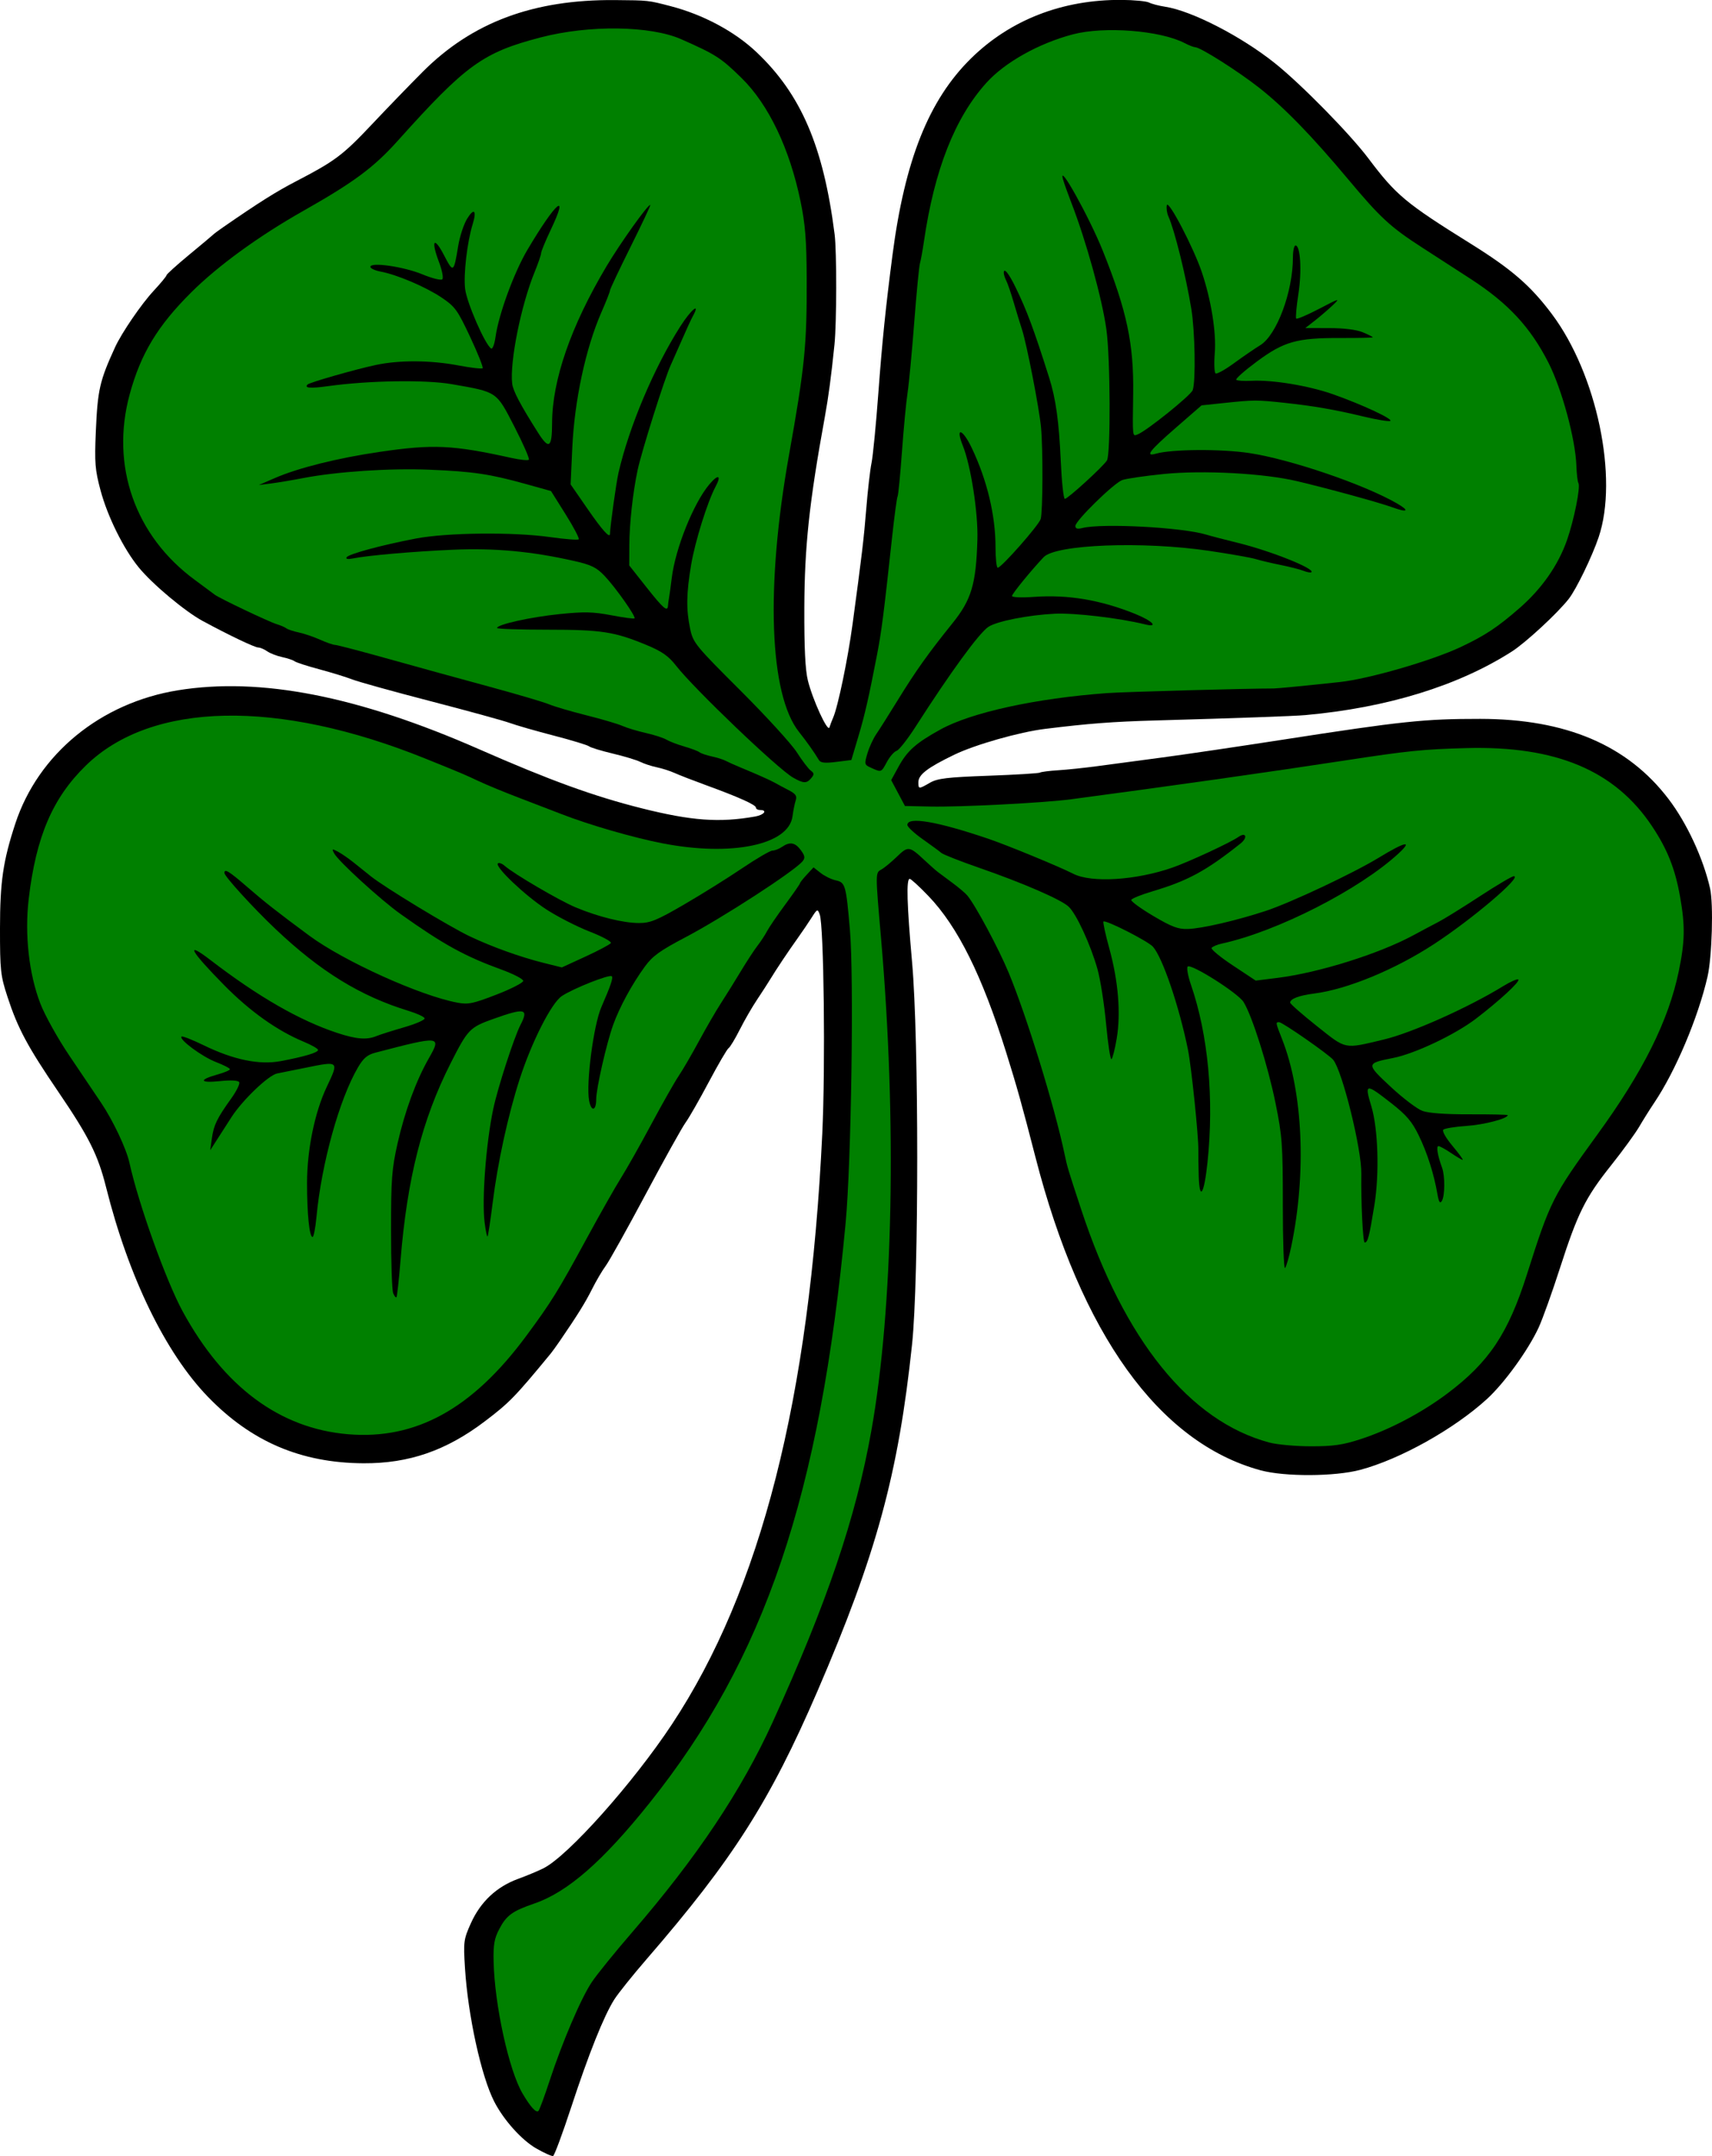 <?xml version="1.0" encoding="UTF-8"?>
<svg version="1.1" viewBox="0 0 828.89 1043.8" xmlns="http://www.w3.org/2000/svg">
<g transform="translate(-64.676 -58.491)" stroke-width="1.333">
<path d="m324.35 1098.6c-7.126-4.086-15.853-13.82-20.425-22.781-6.279-12.309-12.683-41.594-14.126-64.605-0.798-12.721-0.65-13.843 2.86-21.663 4.638-10.335 12.411-17.653 22.782-21.449 4.34-1.589 9.924-3.92 12.408-5.18 11.956-6.066 43.305-41.205 62.115-69.625 43.126-65.158 66.704-157.75 72.831-286 1.567-32.793 0.773-100.66-1.241-106.11-1.038-2.806-1.19-2.744-3.953 1.594-1.58 2.482-4.537 6.842-6.571 9.689-4.735 6.628-10.4 15.101-13.369 19.995-1.28 2.111-4.218 6.659-6.529 10.108-2.31 3.449-6.047 9.928-8.303 14.399-2.257 4.471-4.685 8.488-5.396 8.927-0.711 0.439-5.028 7.833-9.594 16.43-4.566 8.598-9.626 17.432-11.244 19.632s-10.305 17.8-19.303 34.667c-8.998 16.867-17.703 32.467-19.344 34.667s-4.617 7.261-6.614 11.246c-3.299 6.586-7.073 12.656-15.645 25.167-1.663 2.427-3.624 5.142-4.357 6.032-17.362 21.084-20.043 23.838-32.056 32.931-18.624 14.097-36.634 20.311-58.551 20.204-30.292-0.148-54.414-10.457-75.444-32.241-20.539-21.276-38.326-57.887-49.233-101.34-3.953-15.746-8.294-24.424-23.138-46.249-14.935-21.959-19.615-30.704-24.615-45.992-3.356-10.261-3.627-12.741-3.618-33.093 0.01-22.554 1.485-32.664 7.389-50.667 11.075-33.766 41.267-58.547 78.733-64.623 39.943-6.478 87.188 2.767 145.87 28.542 34.238 15.039 55.449 22.744 78.667 28.576 24.174 6.072 37.681 7.048 55 3.977 4.338-0.769 6.099-3.138 2.333-3.138-1.1 0-2-0.526-2-1.169 0-1.336-8.293-5.058-24.276-10.893-6.082-2.22-12.857-4.851-15.057-5.847-2.2-0.996-6.1-2.245-8.667-2.778-2.567-0.532-6.167-1.712-8-2.622-1.833-0.91-7.833-2.719-13.333-4.022-5.5-1.302-10.651-2.877-11.446-3.499-0.795-0.622-8.509-2.965-17.142-5.207-8.633-2.241-18.182-4.986-21.221-6.099-3.039-1.113-20.249-5.843-38.246-10.511s-35.097-9.415-38-10.548-10.079-3.346-15.945-4.917c-5.867-1.571-11.267-3.319-12-3.886-0.733-0.566-3.433-1.476-6-2.021-2.567-0.545-5.85-1.814-7.297-2.821-1.446-1.006-3.381-1.83-4.298-1.83-1.707 0-14.141-5.926-26.874-12.81-8.641-4.671-24.417-17.88-31.038-25.989-7.324-8.968-15.052-24.552-18.449-37.202-2.689-10.015-2.957-13.35-2.297-28.667 0.865-20.094 1.855-24.427 9.293-40.667 3.2-6.986 12.734-20.933 18.685-27.333 3.409-3.667 6.216-7.065 6.237-7.552 0.021-0.487 4.988-4.975 11.038-9.975s11.3-9.401 11.667-9.782 2.467-1.937 4.667-3.459c17.394-12.032 25.713-17.267 35.545-22.368 18.613-9.656 22.506-12.58 36.455-27.383 7.333-7.782 18.433-19.261 24.667-25.509 23.93-23.985 53.63-35.064 93.113-34.733 16.373 0.137 15.868 0.082 26.887 2.938 15.722 4.074 30.939 12.201 41.498 22.162 21.67 20.443 32.542 45.751 37.941 88.326 1.052 8.294 1.005 42.81-0.072 53.333-1.6 15.629-2.894 25.32-4.72 35.333-7.461 40.919-9.77 62.424-9.878 92-0.071 19.564 0.448 30.21 1.725 35.333 2.353 9.444 9.656 25.301 10.44 22.667 0.327-1.1 1.125-3.2 1.772-4.667 2.337-5.295 7.107-28.248 9.421-45.333 4.509-33.299 5.479-41.468 6.647-56 0.707-8.8 1.847-18.7 2.532-22 0.685-3.3 2.178-18.6 3.317-34 1.812-24.489 3.555-41.503 6.831-66.667 5.992-46.031 17.624-75.14 38.045-95.207 18.99-18.661 44.248-28.476 72.826-28.299 6.045 0.038 12.045 0.61 13.333 1.271 1.289 0.662 4.787 1.575 7.773 2.03 12.889 1.964 36.863 14.299 53.237 27.392 12.723 10.173 36.257 34.145 45.242 46.083 13.368 17.762 18.001 21.625 49.424 41.207 19.902 12.403 29.081 20.352 39.385 34.111 21.797 29.106 32.33 79.446 22.614 108.08-3.183 9.38-10.763 25.023-14.403 29.722-5.299 6.841-20.847 21.236-27.611 25.563-25.962 16.607-60.459 27.225-99.986 30.774-5.532 0.497-32.441 1.459-72.667 2.598-20.69 0.586-32.222 1.467-53.333 4.072-12.468 1.539-33.885 7.634-43.985 12.518-12.918 6.247-17.349 9.638-17.349 13.279 0 3.424 0.099 3.429 5.59 0.28 3.684-2.112 8.339-2.67 28.298-3.392 13.138-0.475 24.365-1.158 24.948-1.518s4.533-0.869 8.779-1.131 12.819-1.161 19.052-1.997 20.333-2.719 31.333-4.184 37.1-5.316 58-8.559c58.134-9.02 68.983-10.166 96-10.144 41.524 0.035 71.322 12.709 91.186 38.786 8.893 11.674 16.803 28.703 20.118 43.307 1.693 7.462 0.952 33.174-1.232 42.709-4.533 19.797-15.501 45.748-25.796 61.035-2.08 3.088-5.358 8.315-7.286 11.615-1.927 3.3-8.041 11.7-13.587 18.667-12.51 15.716-16.183 23.101-24.825 49.915-3.767 11.687-8.394 24.587-10.284 28.667-5.069 10.947-16.591 26.869-25.009 34.563-15.955 14.582-42.033 29.157-61.379 34.304-12.3 3.273-36.598 3.375-48.253 0.204-49.165-13.377-86.937-65.933-108.99-151.65-6.451-25.073-8.995-34.172-14.167-50.667-11.678-37.249-23.388-60.81-37.608-75.667-4.387-4.583-8.481-8.333-9.098-8.333-1.707 0-1.356 12.222 1.161 40.42 3.324 37.232 3.316 153.44-0.012 184.91-6.641 62.803-17.279 101.78-45.853 168-22.974 53.242-40.966 81.464-82.612 129.58-6.782 7.836-13.858 16.665-15.723 19.62-5.077 8.043-12.288 26.07-20.835 52.088-4.208 12.809-8.16 23.453-8.783 23.653-0.623 0.2-4.275-1.437-8.115-3.639z"/>
<path d="m330.71 1066c6.226-18.984 15.308-40.225 20.524-48 2.46-3.667 11.21-14.467 19.445-24 31.376-36.324 52.956-68.593 68.107-101.84 26.278-57.668 40.247-98.901 47.752-140.95 10.604-59.418 12.39-149.94 4.705-238.54-2.776-32.007-2.779-31.614 0.199-33.266 1.39-0.771 4.749-3.545 7.465-6.165 5.462-5.27 6.022-5.197 13.446 1.745 2.56 2.394 5.479 4.97 6.486 5.726 1.007 0.755 4.231 3.155 7.165 5.333s6.083 4.86 6.999 5.96c3.988 4.79 15.196 25.704 20.041 37.398 8.83 21.314 22.229 64.809 27.067 87.865 1.318 6.279 1.511 6.924 8.034 26.737 20.849 63.328 52.555 102.57 91.185 112.86 3.67 0.978 12.69 1.784 20.044 1.793 10.796 0.013 15.417-0.65 24-3.441 14.102-4.586 29.656-12.775 42.19-22.214 20.103-15.138 29.323-28.972 38.434-57.67 11.274-35.51 12.495-37.934 34.002-67.5 22.215-30.541 34.504-55.18 39.479-79.159 2.994-14.43 3.127-21.9 0.64-36-2.394-13.572-6.13-22.992-13.538-34.135-17.974-27.037-46.482-39.05-89.91-37.886-21.117 0.566-28.202 1.29-59.333 6.065-35.382 5.428-85.924 12.587-132 18.699-13.212 1.753-53.72 3.845-68.262 3.526l-12.262-0.269-6.656-12.52 3.59-6.551c4.211-7.684 8.436-11.429 20.257-17.954 14.997-8.279 46.154-15.084 80.667-17.618 8.133-0.597 68.021-2.256 80.667-2.235 1.654 3e-3 15.929-1.387 32.06-3.12 14.02-1.507 44.646-10.389 58.607-16.997 11.783-5.577 17.729-9.521 28.45-18.87 10.724-9.351 18.632-20.676 22.881-32.769 3.418-9.726 6.657-25.895 5.547-27.69-0.398-0.644-0.84-4.434-0.982-8.423-0.458-12.854-7.023-37.062-13.515-49.83-8.756-17.223-19.527-28.816-37.715-40.597-6.6-4.275-17.259-11.169-23.686-15.32-15.13-9.771-20.033-14.3-35.514-32.809-17.644-21.094-30.907-34.744-43.063-44.319-10.247-8.071-28.52-19.66-31.071-19.704-0.733-0.013-3.012-0.899-5.063-1.969-11.816-6.163-38.995-8.28-54.271-4.226-16.514 4.383-32.801 13.514-41.726 23.393-15.26 16.891-25.223 42.171-30.266 76.795-0.641 4.4-1.514 9.2-1.941 10.667-0.426 1.467-1.673 14.367-2.771 28.667-1.097 14.3-2.547 29.6-3.222 34-0.674 4.4-1.897 17.256-2.717 28.568-0.82 11.313-1.772 21.023-2.115 21.579-0.343 0.556-1.556 9.6-2.694 20.098-3.978 36.699-5.079 45.29-7.228 56.421-4.014 20.788-5.922 29.154-9.018 39.542l-3.439 11.542-7.31 0.913c-5.468 0.683-7.58 0.463-8.379-0.876-2.223-3.723-5.972-9.022-9.621-13.597-14.404-18.063-16.291-70.223-4.855-134.19 7.628-42.667 8.667-53.037 8.549-85.333-0.067-18.488-0.685-26.24-2.974-37.333-5.279-25.577-15.48-46.922-28.551-59.739-9.964-9.771-12.549-11.432-29.239-18.796-14.925-6.585-44.629-6.971-67.993-0.884-28.034 7.303-36.195 13.205-69.301 50.112-11.533 12.857-21.206 20.031-45.701 33.894-21.57 12.208-41.231 26.503-54.208 39.413-16.336 16.252-24.491 29.761-29.833 49.419-9.375 34.498 2.593 68.549 31.569 89.82 4.574 3.357 8.915 6.576 9.649 7.153 2.105 1.656 26.306 13.17 30 14.273 1.833 0.548 3.933 1.453 4.667 2.012 0.733 0.559 3.433 1.453 6 1.988 2.567 0.534 7.184 2.104 10.26 3.487 3.076 1.384 6.376 2.528 7.333 2.543 0.957 0.015 12.54 3.052 25.74 6.749 13.2 3.697 35.02 9.706 48.489 13.353 13.469 3.647 26.642 7.531 29.273 8.63 2.631 1.099 10.811 3.505 18.178 5.347 7.367 1.841 15.194 4.149 17.394 5.129 2.2 0.979 7.3 2.52 11.333 3.423 4.033 0.903 8.533 2.358 10 3.234 1.467 0.876 5.367 2.37 8.667 3.321 3.3 0.951 6.6 2.197 7.333 2.77 0.733 0.573 3.414 1.487 5.956 2.032 2.543 0.545 5.543 1.485 6.667 2.089 1.124 0.605 4.444 2.093 7.377 3.308 8.276 3.428 14.476 6.202 16.667 7.457 1.1 0.63 3.986 2.171 6.414 3.424 3.506 1.809 4.229 2.836 3.515 4.992-0.494 1.493-1.194 4.965-1.554 7.715-1.811 13.818-29.445 19.576-62.864 13.098-14.125-2.738-35.43-8.894-48.845-14.114-4.4-1.712-13.7-5.285-20.667-7.94s-15.667-6.239-19.333-7.964c-7.131-3.356-8.552-3.957-26-11.003-71.539-28.886-132.62-27.647-164.42 3.336-16.089 15.675-24.122 34.414-27.675 64.556-2.03 17.225 0.093 36.315 5.638 50.701 2.209 5.731 8.501 17.018 14.122 25.333 5.576 8.248 12.469 18.473 15.317 22.723 5.831 8.697 12.209 22.222 13.702 29.055 4.29 19.643 17.726 57.15 25.752 71.886 19.923 36.581 47.064 56.728 80.136 59.486 32.792 2.735 60.104-12.321 86.143-47.486 12.181-16.45 15.457-21.731 29.366-47.333 6.374-11.733 13.855-24.933 16.624-29.333 2.769-4.4 9.373-16.1 14.676-26 5.303-9.9 11.257-20.4 13.231-23.333 1.974-2.933 6.386-10.512 9.804-16.841 3.418-6.329 8.172-14.531 10.565-18.227 2.393-3.696 6.75-10.699 9.684-15.562 2.933-4.864 6.594-10.461 8.135-12.439 1.541-1.978 3.586-5.097 4.544-6.93 0.958-1.833 4.947-7.678 8.865-12.987 3.917-5.31 7.122-9.929 7.122-10.265 0-0.336 1.476-2.204 3.281-4.151l3.281-3.54 3.448 2.712c1.897 1.492 5.159 3.088 7.25 3.548 4.705 1.034 5.022 2.132 6.913 24.016 1.989 23.016 0.67 112.65-2.09 142-12.408 131.94-39.087 210.81-94.948 280.67-22.559 28.212-39.636 43.118-55.731 48.647-10.681 3.669-13.512 5.729-17.007 12.373-2.393 4.551-2.926 7.589-2.743 15.647 0.481 21.189 7.404 52.761 14.033 64 3.888 6.591 6.631 9.565 7.715 8.365 0.513-0.567 2.9-7.032 5.305-14.365z" fill="#008000"/>
<path d="m486.52 430.23c-3.364-1.505-3.429-1.744-1.874-6.998 0.885-2.992 2.813-7.192 4.284-9.333 1.471-2.141 6.183-9.594 10.471-16.56 8.668-14.082 14.735-22.606 26.429-37.127 9.202-11.427 11.438-18.947 12.073-40.597 0.377-12.856-3.178-35.709-7.057-45.363-3.775-9.395-0.125-8.297 4.435 1.334 7.358 15.54 11.39 32.475 11.39 47.84 0 5.452 0.485 9.913 1.079 9.913 1.751 0 19.799-20.464 20.783-23.565 1.056-3.329 1.173-33.799 0.169-44.435-0.875-9.281-6.909-40.288-9.211-47.333-0.958-2.933-2.795-8.933-4.081-13.333-1.286-4.4-2.879-9.042-3.539-10.315-0.66-1.273-1.2-2.959-1.2-3.745 0-2.801 2.38 0.114 5.742 7.035 5.496 11.314 8.77 20.123 16.236 43.692 3.219 10.16 4.76 21.232 5.613 40.333 0.45 10.083 1.342 18.333 1.981 18.333 1.398 0 18.559-15.665 20.375-18.599 1.855-2.998 1.673-49.318-0.25-63.329-2.031-14.806-9.801-42.919-16.971-61.405-1.707-4.4-3.521-9.5-4.033-11.333-2.55-9.14 12.758 18.367 19.292 34.667 11.606 28.951 15.016 45.03 14.661 69.128-0.314 21.351-0.39 20.648 2.109 19.689 4.358-1.672 25.836-18.936 26.728-21.484 1.521-4.343 1.105-28.548-0.676-39.333-2.676-16.209-8.147-38.257-11.124-44.825-0.704-1.554-1.035-3.954-0.736-5.333 0.649-2.989 12.949 20.55 16.944 32.425 4.545 13.509 7.061 29.241 6.262 39.139-0.407 5.034-0.22 9.474 0.415 9.867 0.635 0.393 4.667-1.856 8.959-4.997 4.293-3.141 9.974-7.037 12.625-8.658 8.023-4.906 15.846-25.902 15.846-42.53 0-3.165 0.563-5.755 1.252-5.755 2.394 0 3.12 12.375 1.382 23.547-0.952 6.123-1.416 11.448-1.029 11.834 0.386 0.386 5.433-1.774 11.216-4.799 9.715-5.084 10.209-5.214 6.509-1.709-2.202 2.086-6.102 5.436-8.667 7.445l-4.662 3.652 11.504 0.015c7.223 9e-3 13.301 0.766 16.333 2.033 2.656 1.11 4.83 2.197 4.83 2.417s-7.05 0.375-15.667 0.346c-21.138-0.071-27.376 1.692-40.559 11.467-5.887 4.365-10.33 8.309-9.874 8.764 0.456 0.456 3.756 0.673 7.334 0.483 10.086-0.535 27.684 2.365 39.432 6.5 14.185 4.992 29.73 12.256 27.73 12.957-0.882 0.309-6.582-0.635-12.667-2.099-14.1-3.392-24.188-5.147-38.396-6.68-13.514-1.458-14.814-1.456-29.12 0.048l-11.12 1.169-12.547 10.923c-12.709 11.064-14.98 14.03-9.547 12.471 7.672-2.201 31.454-2.367 45.121-0.313 19.853 2.983 55.564 15.146 71.537 24.367 6.297 3.635 5.307 4.616-1.992 1.975-6.678-2.416-30.61-8.987-46.333-12.722-16.064-3.816-45.557-5.396-64.649-3.462-9.172 0.929-18.178 2.249-20.014 2.935-4.148 1.549-22.671 19.7-22.671 22.216 0 1.315 0.983 1.598 3.422 0.986 9.546-2.396 48.335-0.325 59.911 3.198 2.2 0.67 9.196 2.494 15.547 4.055 15.729 3.865 37.133 12.415 35.406 14.142-0.335 0.335-2.036 0.043-3.781-0.648-1.745-0.691-6.772-1.978-11.172-2.86-4.4-0.882-9.8-2.163-12-2.846-2.2-0.683-12.4-2.482-22.667-3.999-31.996-4.726-74.16-3.111-80.014 3.065-6.048 6.38-15.319 17.745-15.319 18.778 0 0.717 4.491 0.908 10.733 0.457 16.348-1.181 32.22 1.497 48.933 8.258 8.42 3.405 11.507 6.737 4.667 5.036-12.156-3.023-34.226-5.623-43.667-5.144-12.919 0.655-27.929 3.622-32.081 6.342-4.5 2.949-18.338 21.914-35.298 48.379-3.869 6.037-8.003 11.283-9.187 11.659-1.184 0.376-3.286 2.787-4.671 5.358-2.776 5.155-2.648 5.106-7.581 2.899z"/>
<path d="m448.66 434.94c-7.365-4.189-47.94-42.996-56.663-54.193-3.6-4.622-6.8-6.879-14-9.878-15.787-6.575-21.97-7.54-48.333-7.54-13.383 0-24.333-0.371-24.333-0.824 0-1.685 16.212-5.291 30.209-6.72 11.975-1.222 16.289-1.125 25.124 0.563 5.867 1.121 10.916 1.801 11.222 1.51 0.832-0.792-9.222-15.048-14.555-20.638-3.861-4.046-6.394-5.283-14.667-7.158-20.569-4.663-38.425-6.319-58.667-5.442-19.156 0.83-41.11 2.743-48.5 4.226-2.379 0.477-3.522 0.266-3.014-0.557 0.982-1.589 16.946-5.916 33.514-9.084 15.097-2.886 47.134-3.23 65.045-0.698 7.175 1.014 13.393 1.496 13.818 1.071 0.425-0.425-2.418-5.858-6.319-12.073l-7.092-11.3-12.059-3.364c-17.453-4.869-25.643-6.09-46.655-6.958-19.344-0.799-44.962 0.9-61.404 4.073-5.133 0.99-12.033 2.147-15.333 2.569l-6 0.768 7.748-3.368c11.297-4.911 30.3-9.666 50.515-12.64 26.095-3.839 35.474-3.415 64.026 2.893 4.193 0.926 7.99 1.317 8.438 0.869 0.448-0.448-2.682-7.618-6.956-15.933-8.866-17.248-8.17-16.774-30.327-20.642-12.762-2.228-40.279-1.79-59.976 0.956-8.495 1.184-11.613 0.936-9.89-0.786 1.026-1.026 23.153-7.359 33.089-9.47 11.397-2.422 26.45-2.333 39.997 0.237 6.027 1.143 11.285 1.751 11.685 1.351 0.4-0.4-2.3-7.186-6-15.079-6.159-13.137-7.332-14.757-13.871-19.149-7.69-5.165-21.596-11.082-29.552-12.575-2.708-0.508-4.924-1.539-4.924-2.291 0-2.425 16.228-0.084 25.182 3.633 4.683 1.944 9.025 3.025 9.647 2.402 0.623-0.623-0.088-4.342-1.578-8.265-4.033-10.614-2.494-12.841 2.377-3.439 4.543 8.769 4.747 8.637 6.89-4.429 0.76-4.636 2.72-10.592 4.354-13.236 3.321-5.373 4.718-3.981 2.664 2.653-2.663 8.598-4.501 24.259-3.673 31.301 0.79 6.725 9.685 27.116 12.619 28.93 0.671 0.415 1.618-2.09 2.105-5.566 1.544-11.026 8.969-31.282 15.512-42.32 13.671-23.062 20.354-28.815 11.29-9.72-2.597 5.471-4.722 10.607-4.722 11.413s-1.425 4.954-3.167 9.219c-6.574 16.096-12.071 43.453-10.843 53.959 0.413 3.533 3.867 10.095 12.437 23.632 5.382 8.501 6.855 7.538 6.887-4.503 0.056-20.9 9.123-47.013 26.389-76 6.761-11.351 20.362-30.379 21.15-29.591 0.2 0.2-4.108 9.34-9.574 20.311-5.466 10.971-9.94 20.446-9.942 21.056-3e-3 0.61-1.833 5.276-4.067 10.368-7.698 17.539-13.138 42.844-14.192 66.023l-0.796 17.501 8.416 12.166c6.924 10.008 10.578 14.069 10.646 11.832 0.125-4.102 3.002-24.751 4.134-29.667 5.14-22.317 17.192-50.841 29.937-70.853 5.233-8.216 9.97-12.021 5.971-4.796-0.705 1.273-2.847 5.915-4.761 10.315s-4.573 10.4-5.909 13.333c-2.993 6.569-14.035 41.568-15.985 50.667-2.303 10.744-3.978 25.931-4.023 36.453l-0.041 9.786 8.333 10.544c8.241 10.428 10.237 12.127 10.435 8.883 0.056-0.917 0.275-2.567 0.486-3.667 0.211-1.1 0.813-5.484 1.337-9.743 1.76-14.295 10.513-36.11 18.136-45.201 4.334-5.169 6.062-4.603 3.074 1.006-3.96 7.433-9.952 26.613-11.853 37.939-2.309 13.759-2.424 21.621-0.453 30.934 1.428 6.745 2.525 8.093 24.216 29.732 12.496 12.467 24.83 25.967 27.408 30 2.578 4.033 5.608 8.018 6.734 8.856 1.72 1.28 1.763 1.864 0.267 3.667-2.218 2.672-3.736 2.63-8.79-0.245z"/>
<path d="m685.78 641.71c1e-3 -29.09-0.292-33.161-3.555-49.248-3.664-18.063-11.316-42.256-15.466-48.896-2.708-4.332-25.451-18.74-27.054-17.138-0.587 0.587 0.126 4.535 1.584 8.773 8.377 24.349 11.25 55.251 8.003 86.083-1.622 15.402-3.844 18.896-4.228 6.648-0.148-4.73-0.229-10.4-0.179-12.6 0.145-6.399-3.394-40.642-5.03-48.667-4.3-21.093-12.298-44.618-16.947-49.847-2.413-2.714-22.989-13.183-23.974-12.198-0.327 0.327 0.944 6.171 2.824 12.987 4.361 15.805 5.646 31.446 3.588 43.649-0.872 5.17-2.015 9.665-2.539 9.989-0.525 0.324-1.688-7.324-2.586-16.995-0.898-9.672-2.791-21.684-4.206-26.695-3.317-11.742-10.193-26.633-13.911-30.126-3.69-3.467-21.966-11.402-43.437-18.858-9.167-3.184-17.374-6.415-18.238-7.18-0.864-0.765-4.914-3.747-9-6.625-4.086-2.878-7.429-5.99-7.429-6.915 0-4.179 14.431-1.708 39.264 6.723 9.128 3.099 34.282 13.466 41.048 16.918 8.847 4.513 30.366 3.173 48.025-2.991 7.972-2.783 27.981-12.073 31.933-14.826 3.703-2.58 4.65 0.274 1.044 3.147-16.572 13.207-25.533 18.077-42.577 23.142-5.462 1.623-10.114 3.502-10.338 4.175-0.224 0.673 4.544 4.158 10.597 7.744 8.964 5.311 12.076 6.487 16.781 6.342 6.837-0.211 23.552-4.083 37.66-8.725 12.157-4 42.443-18.259 54.873-25.835 12.679-7.728 16.585-8.571 9.557-2.062-18.841 17.449-58.75 37.824-85.518 43.66-2.375 0.518-4.648 1.476-5.052 2.129-0.404 0.653 4.239 4.48 10.318 8.504l11.052 7.316 10.667-1.337c19.995-2.507 49.219-11.697 65.775-20.683 3.91-2.122 9.31-4.992 12-6.377 2.69-1.385 11.647-6.935 19.904-12.333 8.257-5.398 15.724-9.815 16.595-9.815 4.33 0-20.112 20.786-38.724 32.93-18.927 12.35-41.968 21.844-57.953 23.878-7.317 0.931-11.597 2.553-11.597 4.393 0 0.609 5.815 5.722 12.923 11.36 14.476 11.485 12.867 11.162 32.411 6.511 13.543-3.223 40.926-15.468 57.831-25.861 3.574-2.197 6.861-3.631 7.306-3.187 0.942 0.942-9.027 10.158-20.47 18.923-10.07 7.713-29.61 16.982-40.188 19.063-13.131 2.583-13.147 2.782-1.145 13.954 5.867 5.461 12.767 10.702 15.333 11.648 3.002 1.106 11.205 1.699 23 1.663 10.083-0.03 18.333 0.15 18.333 0.401 0 1.651-11.341 4.626-19.856 5.209-5.579 0.382-10.679 1.203-11.333 1.825-0.681 0.648 1.225 4.015 4.457 7.876 3.106 3.709 5.317 6.744 4.915 6.744s-2.942-1.5-5.644-3.333c-2.702-1.833-5.44-3.333-6.085-3.333-1.173 0-0.403 4.607 1.74 10.42 1.49 4.041 1.424 13.73-0.11 16.154-0.884 1.397-1.451 0.506-2.117-3.333-1.702-9.809-4.907-19.891-9.012-28.35-3.279-6.756-5.941-9.885-13.33-15.667-12.481-9.766-13.049-9.674-9.643 1.564 3.275 10.805 3.935 32.617 1.448 47.879-2.492 15.295-3.195 18-4.68 18-0.878 0-1.836-19.589-1.63-33.333 0.177-11.82-9.173-49.665-13.615-55.108-2.11-2.585-24.583-18.226-26.188-18.226-1.764 0-1.733 0.183 1.429 8.206 10.142 25.731 11.87 64.858 4.436 100.44-1.07 5.123-2.425 9.793-3.01 10.378-0.585 0.585-1.063-13.207-1.062-30.648z"/>
<path d="m255.03 684.52c-0.567-1.388-1.031-15.124-1.031-30.524 0-24.664 0.378-29.668 3.169-42 3.515-15.531 8.949-30.325 15.097-41.107 6.281-11.016 5.794-11.068-25.902-2.773-3.828 1.002-5.751 2.635-8.377 7.115-9.023 15.396-17.675 46.583-20.094 72.433-0.498 5.317-1.346 9.667-1.885 9.667-1.537 0-2.676-11.104-2.676-26.085 0-16.094 3.713-34.251 9.511-46.507 6.026-12.738 6.102-12.67-10.473-9.298-5.704 1.161-11.787 2.388-13.516 2.728-4.189 0.823-16.759 12.85-22.119 21.161-2.364 3.667-5.645 8.767-7.29 11.333l-2.992 4.667 0.811-5.807c0.893-6.396 2.496-9.687 9.415-19.33 2.553-3.559 4.263-7.083 3.8-7.832-0.526-0.851-4.064-1.032-9.436-0.481-9.74 0.998-10.287-0.628-1.078-3.206 3.319-0.929 6.034-2.079 6.034-2.556 0-0.477-3.062-2.049-6.805-3.493-6.691-2.583-17.989-10.944-16.628-12.305 0.382-0.382 5.205 1.504 10.718 4.193 14.445 7.043 26.92 9.617 37.257 7.685 11.415-2.134 18.124-4.139 18.124-5.417 0-0.601-3.139-2.397-6.975-3.992-12.785-5.313-25.95-14.669-38.41-27.297-16.517-16.74-19.334-21.918-6.615-12.158 23.118 17.74 43.231 29.285 61.421 35.256 9.175 3.012 14.186 3.404 18.849 1.475 1.685-0.697 7.723-2.615 13.42-4.262 5.696-1.647 10.154-3.604 9.906-4.348-0.248-0.744-3.709-2.347-7.69-3.562-23.393-7.138-42.746-19.043-64.573-39.721-10.779-10.211-24.667-25.451-24.667-27.067 0-2.228 2.185-0.899 10.823 6.584 8.8 7.623 14.391 12.015 30.193 23.713 16.715 12.374 53.692 29.11 71.786 32.491 5.213 0.974 7.567 0.487 18.909-3.908 7.125-2.761 12.955-5.75 12.955-6.641 0-0.892-4.663-3.321-10.363-5.399-18.003-6.564-28.158-12.147-48.971-26.925-9.652-6.854-30.162-25.585-32.216-29.423-1.201-2.244-1.041-2.319 1.781-0.834 1.706 0.898 5.055 3.193 7.442 5.101 2.388 1.908 6.288 5.03 8.667 6.937 6.538 5.243 37.832 24.232 47.658 28.92 10.739 5.122 24.611 10.11 36.019 12.95l8.686 2.162 11.485-5.281c6.316-2.904 11.832-5.843 12.256-6.529 0.424-0.687-4.216-3.189-10.312-5.56-6.096-2.371-15.52-7.193-20.942-10.715-10.284-6.681-25.036-20.681-23.455-22.262 0.503-0.503 1.967 9e-3 3.255 1.137 4.537 3.974 26.437 16.799 34.345 20.113 10.955 4.591 23.126 7.598 30.751 7.598 5.436 0 8.613-1.302 21.672-8.886 8.416-4.887 21.063-12.778 28.104-17.535 7.042-4.757 13.703-8.647 14.803-8.644 1.1 3e-3 3.183-0.806 4.63-1.798 3.821-2.62 6.381-2.163 9.147 1.635 1.976 2.713 2.128 3.736 0.794 5.343-4.004 4.825-38.734 27.352-56.784 36.832-12.259 6.439-15.853 9.035-19.567 14.136-6.302 8.655-12.229 19.561-15.352 28.249-3.231 8.99-8.201 30.819-8.201 36.022 0 5.657-2.395 6.114-3.42 0.652-1.57-8.37 2.127-36.603 5.938-45.341 4.493-10.303 5.788-14.138 5.031-14.895-1.066-1.066-18.623 5.885-24.174 9.571-5.054 3.355-14.64 22.245-20.469 40.337-5.611 17.414-10.588 40.207-13.014 59.594-1.097 8.767-2.222 16.167-2.5 16.446-0.278 0.278-0.916-2.779-1.418-6.794-1.39-11.124 0.682-38.325 4.183-54.925 2.161-10.247 10.091-34.701 13.205-40.723 4.075-7.881 2.121-8.312-13.083-2.884-11.549 4.122-12.429 5.036-20.817 21.607-13.751 27.167-20.96 55.552-24.204 95.299-0.777 9.514-1.663 17.55-1.97 17.858-0.307 0.307-1.023-0.577-1.59-1.966z"/>
</g>
</svg>
